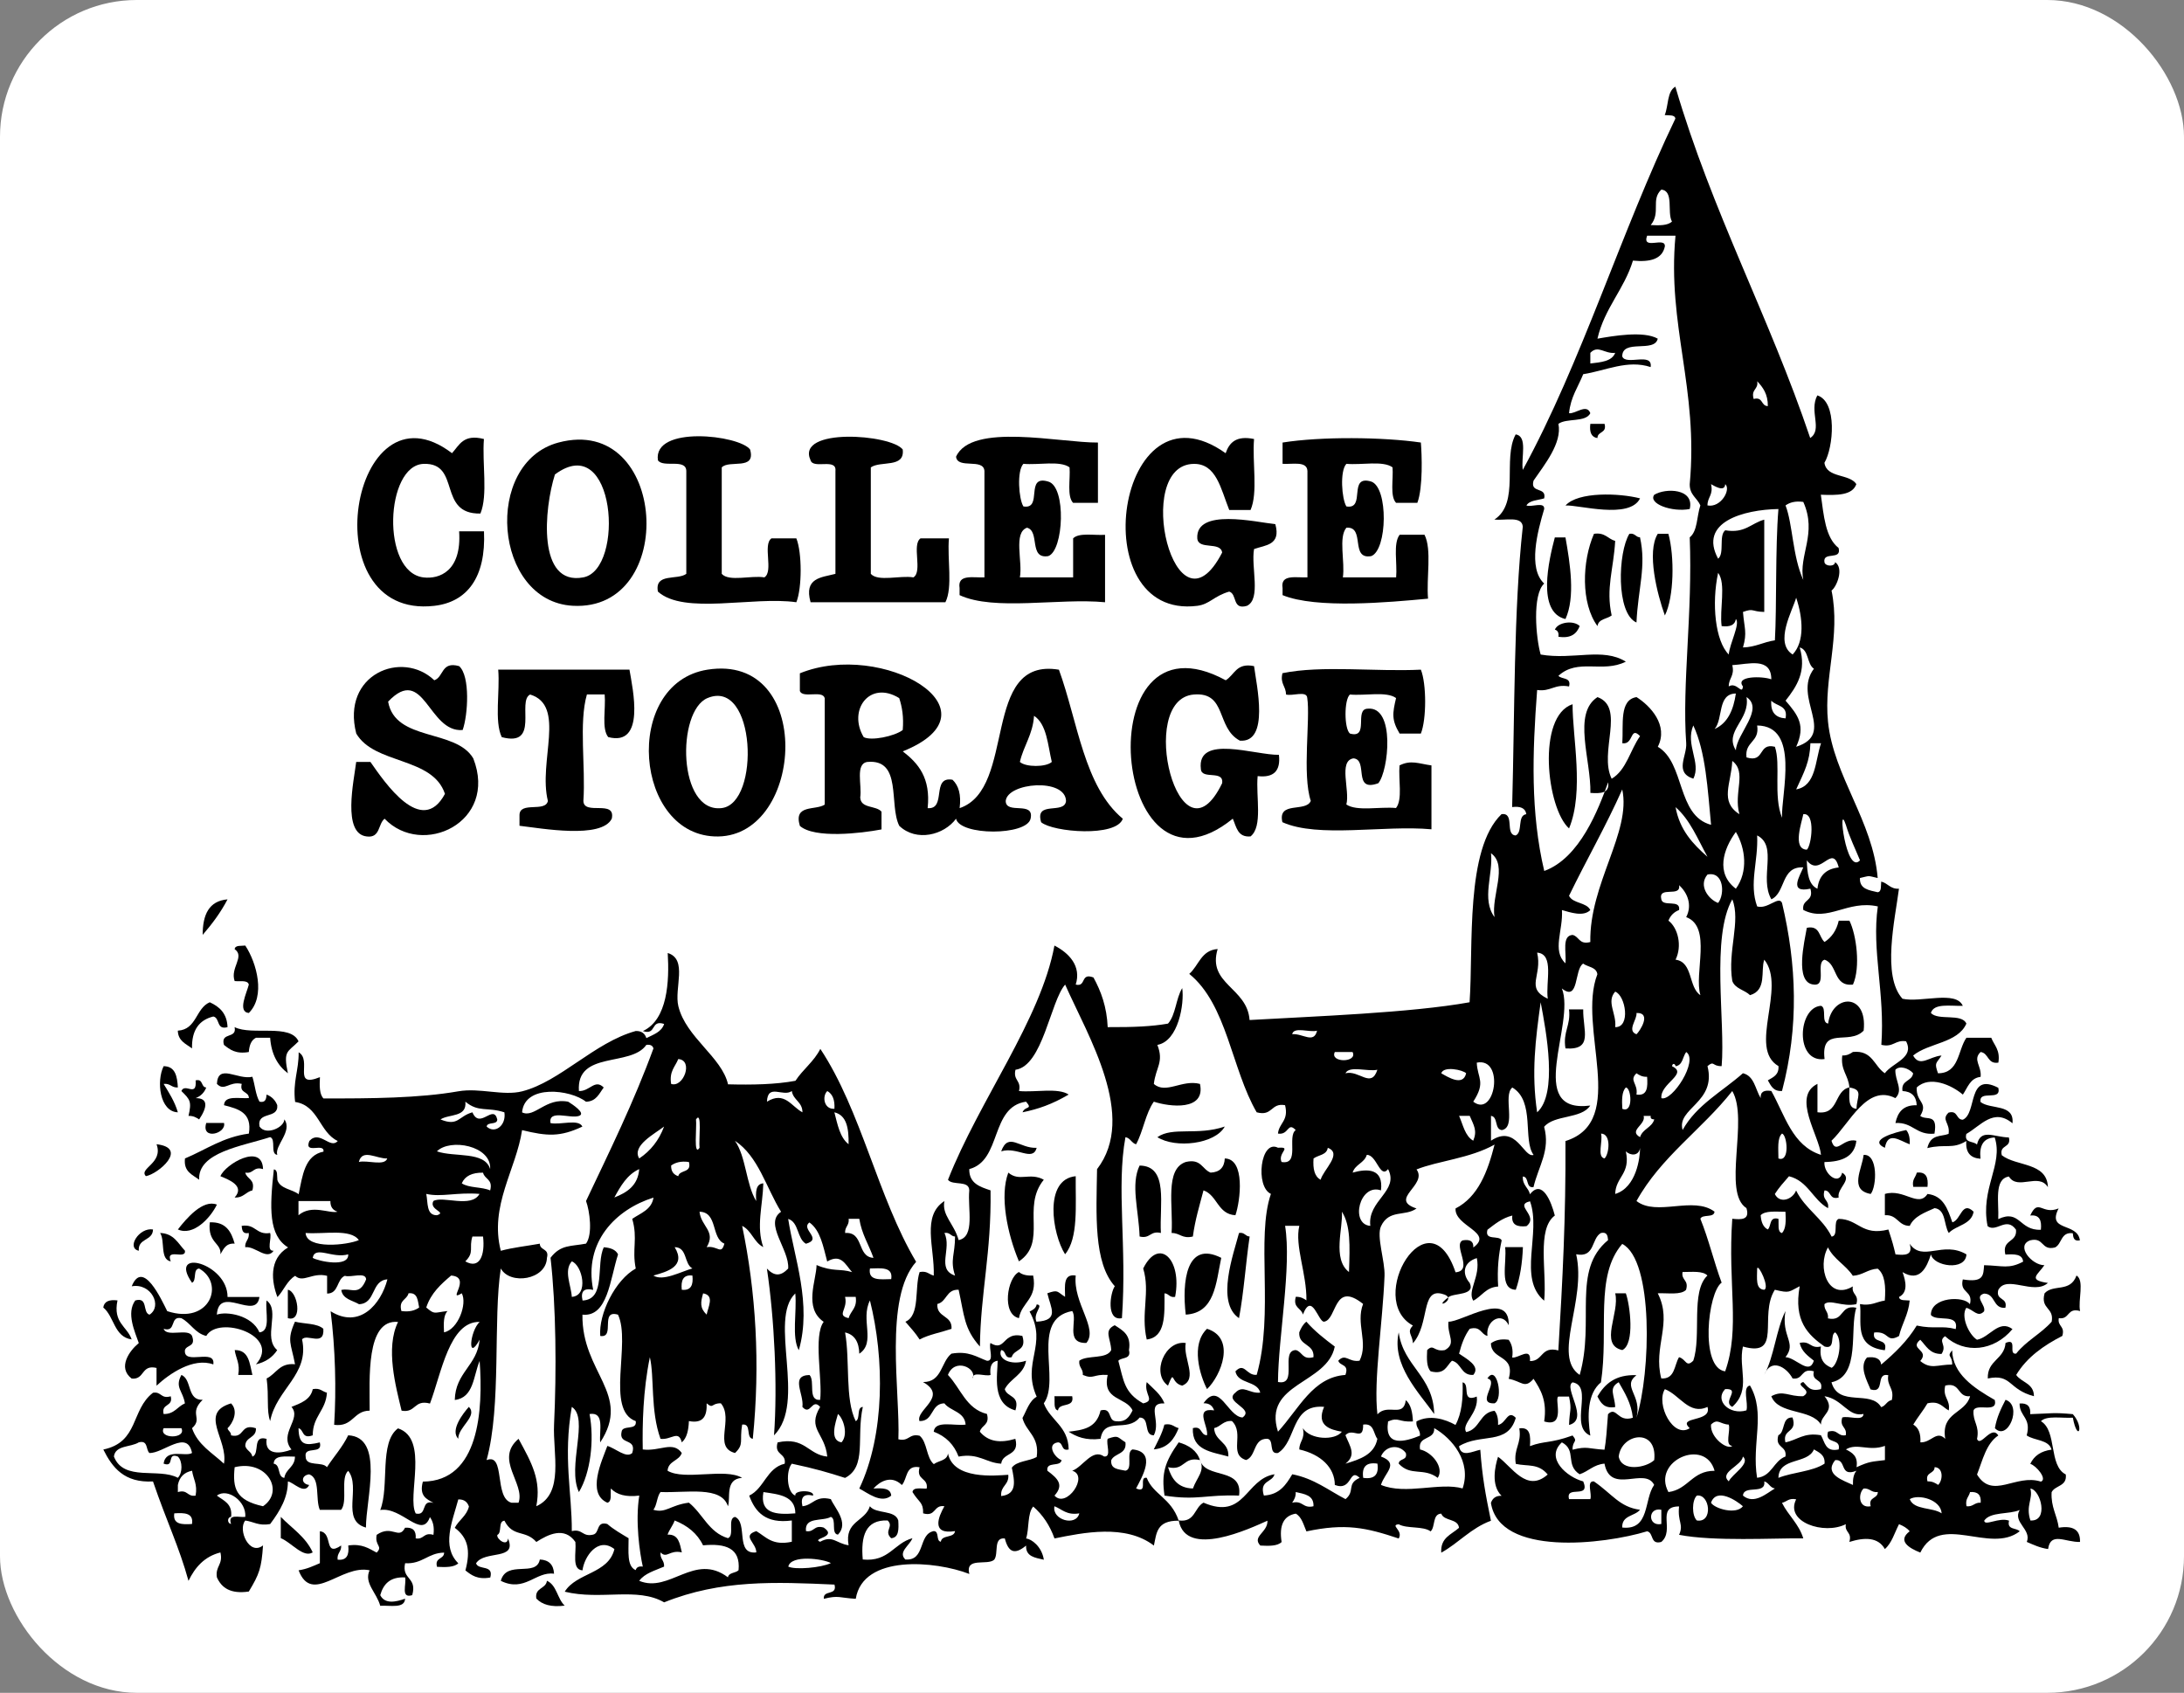 <?xml version="1.0" encoding="UTF-8"?>
<svg id="Layer_2" data-name="Layer 2" xmlns="http://www.w3.org/2000/svg" viewBox="0 0 371.56 288">
  <rect x="0" y="0" width="371.56" height="288" fill="#808080" stroke="none"/>
  <defs>
    <style>
      .cls-1 {
        fill-rule: evenodd;
      }

      .cls-1, .cls-2 {
        stroke-width: 0px;
      }

      .cls-2 {
        fill: #fff;
      }
    </style>
  </defs>
  <g id="Layer_2-2" data-name="Layer 2">
    <rect class="cls-2" width="371.56" height="288" rx="23.26" ry="23.26"/>
  </g>
  <g id="Layer_1-2" data-name="Layer 1">
    <g>
      <g>
        <path class="cls-1" d="M270.56,72.11h2.42c.44,1.65-1.2,1.22-1.21,2.42-1.06-.15-1.38-1.04-1.21-2.42Z"/>
        <path class="cls-1" d="M287.47,86.6c-3.01.58-7.11-.91-6.04-2.42,1.95-1.2,6.87-1.08,6.04,2.42Z"/>
        <path class="cls-1" d="M279.02,84.79c-1.79,3.63-10.45,1.07-12.68,1.21,2.13-2.38,9.16-2.12,12.68-1.21Z"/>
        <path class="cls-1" d="M271.17,90.82c1.9-.29,2.36.86,3.62,1.21-.27,4.81-1.62,8.06-.6,12.68-.8.61-2.25.57-2.41,1.81-2.85-3.85-2.64-11.03-.6-15.7Z"/>
        <path class="cls-1" d="M277.2,90.82c.98-.17,1.04.57,1.81.6,1.11,4.95-.34,8.73-.6,14.49-3.51-1.54-3.15-11.96-1.21-15.09Z"/>
        <path class="cls-1" d="M282.03,90.82h1.81c1.06,3.84.97,10.77-.6,13.89-1.3-3.6-3.13-10.79-1.21-13.89Z"/>
        <path class="cls-1" d="M264.52,91.43h1.81c.79,4.45,1.7,10.17,0,13.89-4.92-1.15-2.83-10.02-1.81-13.89Z"/>
        <path class="cls-1" d="M268.75,106.52c-.51,1.3-1.49,2.14-3.62,1.81.1-.7-.13-1.07-.6-1.21.49-1.27,3.18-1.66,4.23-.6Z"/>
        <path class="cls-1" d="M267.54,119.81c-.03,5.6,2.01,14.82-.6,21.13-3.82-3.39-5.53-19.12.6-21.13Z"/>
        <path class="cls-1" d="M38.71,153.01c-1.17,2.25-2.64,4.2-4.23,6.04,0-3.43,1.06-5.78,4.23-6.04Z"/>
        <path class="cls-1" d="M312.83,156.64h1.81c1.19,2.38,1.92,7.94.6,10.87-3.4.38-2.56-3.48-4.83-4.23-1.56.46.44,4.47-1.81,4.23-3.39-.25-1.56-7.51-1.21-9.66,2.27-.46,2.04,1.58,3.02,2.41,1.22-.79,2.04-1.98,2.41-3.62Z"/>
        <path class="cls-1" d="M39.92,161.47c.1-.71,1.1-.51,1.81-.6,1.97,2.99,3.47,8.63.6,11.47-1.98-.19-.35-3.41,0-4.83-.19-.82-1.51-.5-2.41-.6-.8-2.26,1.8-4.17,0-5.43Z"/>
        <path class="cls-1" d="M317.05,175.35c-2.48,2.58-7.32-.91-6.64,4.83-5.09.69-4.57-8.83-.6-9.06,1.04.37-.05,2.86,1.21,3.02.64-5.02,6.76-5.34,6.04,1.21Z"/>
        <path class="cls-1" d="M35.69,170.52c1.66.75,2.93,1.9,3.02,4.23-1.94.53-1.25-1.57-2.42-1.81-2.42.59-3.7,2.34-3.62,5.43-1.03-.78-2.37-1.25-2.42-3.02,3.23-.19,3.03-3.81,5.43-4.83Z"/>
        <path class="cls-1" d="M266.94,171.73h2.41c-.07,3.58,1.79,6.97-3.02,6.64-.47-2.88.94-3.89.6-6.64Z"/>
        <path class="cls-1" d="M39.92,174.75c2.95,1.48,9.51-.65,10.87,2.42-1.85,1.88-2.64,1.5-1.81,5.43-1.72-1.29-2.82-3.22-3.02-6.04h-2.42c-.81.4-1.12,1.29-1.21,2.42-2.2.39-3.22-.41-4.23-1.21-.64-2.25,2.26-.96,1.81-3.02Z"/>
        <path class="cls-1" d="M27.84,181.39c1.99.02,2.31,1.72,2.42,3.62-1.08.08-1.27-.74-2.42-.6.91,1.5,1.87,2.96,2.42,4.83-3.1-.1-3.68-5.32-2.42-7.85Z"/>
        <path class="cls-1" d="M42.94,183.2c.44,1.37.54,3.08,1.21,4.23,1.03.22,1.14-.47,1.21-1.21.87.34,1.47.94,1.81,1.81.22,2.43-3.49.94-3.02,3.62,1.05,1.59,4.19.21,4.23-1.21,1.44,2.05-1.7,4.45-1.21,6.04-1.25-.16-.16-2.65-1.21-3.02-4.79,1.55-12.32,2.56-12.08,7.25-1.14-.87-2.68-1.35-2.41-3.62,3.55-1.48,6.43-3.63,10.87-4.23.59-3.61-1.83-4.21-4.23-4.83.08-1.73,2.52-1.1,4.23-1.21,0-1.2-1.65-.77-1.21-2.42-2.17-.5-2.92,1.36-4.23,0,.19-3.55,3.53-.62,6.04-1.21Z"/>
        <path class="cls-1" d="M33.28,183.81c1.34-.33.86,1.15,1.81,1.21-.34.87-.94,1.47-1.81,1.81,2.19-.03,2,1.54.6,3.62-.49-.32-.98-.63-1.81-.6.57-2.45.27-2.78-1.21-4.23.61-1.47,2.67,1.18,2.42-1.81Z"/>
        <path class="cls-1" d="M35.09,191.05h3.02c.46,1.82-3.95,3-3.02,0Z"/>
        <path class="cls-1" d="M208.37,191.66c-1.66,3.01-8.38,3.76-11.47,1.81,2.58-1.83,6.77-.21,11.47-1.81Z"/>
        <path class="cls-1" d="M176.37,195.28c-.67,2.43-3.32-.25-6.04.6,1.23-3.37,3.15-.44,6.04-.6Z"/>
        <path class="cls-1" d="M44.75,198.9c-1.71-.5-1.56.85-3.02.6.26,1.15,1.73,1.09,1.21,3.02-1.15.26-1.52,1.3-3.02,1.21,1.8-1.98-.99-3.02-2.42-3.62.82-2.06,7.12-5.74,7.25-1.21Z"/>
        <path class="cls-1" d="M193.88,198.3c4.98.05,3.35,6.71,3.62,11.47-1.85-.44-1.78,1.04-3.62.6-.17-4.62-1.55-8.84,0-12.08Z"/>
        <path class="cls-1" d="M171.54,199.5c1.9,1.62,3.62-.11,6.04,1.21-3.85,4.71.68,10.58-4.23,13.89-1.99-4.71-3.3-11.16-1.81-15.09Z"/>
        <path class="cls-1" d="M326.11,199.5c1.59-.18,1.98.84,1.81,2.42h-2.42c-.26-1.26.41-1.6.6-2.42Z"/>
        <path class="cls-1" d="M183.01,200.11c-.05,4.98.48,10.54-1.81,13.28-2.18-3.42-3.68-12.76,1.81-13.28Z"/>
        <path class="cls-1" d="M36.9,204.94c-1.1,2.29-4.02,5.41-6.64,4.23,1.48-1.9,4.26-5.17,6.64-4.23Z"/>
        <path class="cls-1" d="M35.69,207.96c2.73-.12,3.66,1.57,4.23,3.62-1.51-.1-1.89.93-2.42,1.81.18-1.98-2.19-1.87-1.81-5.43Z"/>
        <path class="cls-1" d="M41.12,208.56c2.4-.39,2.43,1.6,4.83,1.21.33.88-.71,3.12.6,3.02-1.16,1.7-3.15-.83-4.83-.6-.08-1.08.74-1.27.6-2.42-1.03.22-1.14-.47-1.21-1.21Z"/>
        <path class="cls-1" d="M26.03,209.17c-.03,1.98-2.58,1.44-2.42,3.62-2.15-.45.05-4.01,2.42-3.62Z"/>
        <path class="cls-1" d="M27.24,209.77c2.34.07,3.05,1.78,4.23,3.02.19,1.6-3.38-.56-2.42,1.81-1.88-.33-.93-3.5-1.81-4.83Z"/>
        <path class="cls-1" d="M210.79,209.77c.97-.17,1.04.57,1.81.6-.67,4.56-.98,9.48-1.81,13.89-3.99-2.68-.9-11,0-14.49Z"/>
        <path class="cls-1" d="M256.07,212.18h3.02c-.1,2.71-.48,5.16-1.21,7.25-2.91-.1-1.49-4.55-1.81-7.25Z"/>
        <path class="cls-1" d="M199.92,220.64c-.98.17-1.04-.57-1.81-.6.02,3.64.22,7.46-3.02,7.85-1.04-4.51.63-8.02-.6-12.08,2.67-5.41,6.66-1.56,5.43,4.83Z"/>
        <path class="cls-1" d="M207.77,214c-.91,4.32-1.08,9.38-6.04,9.66-.66-5.58.08-12.68,6.04-9.66Z"/>
        <path class="cls-1" d="M44.14,220.64c-.55,4.18-6.88-2.16-7.25,3.02,1.64-.59,5.97.06,7.25,3.02,2-.21.95-3.48,1.21-5.43,2.41,1.76-.69,6.29,1.81,8.45-.79,1.22-1.98,2.04-3.62,2.42,4.43-4.93-6.41-8.42-8.45-4.83-1.94-.48-2.64-2.19-4.23-3.02-2.06-.45-.77,2.45-3.02,1.81.52,1.49,4.2-.18,4.83,1.21.69,1.9-.95,1.47-1.21,2.42-.27,2.68,5.24-.41,4.83,2.42-3.41-1.24-7.52,1.62-9.66,3.62v-3.02c-2.65-.63-1.98,2.04-4.23,1.81-2.46-1.87-.36-4.76,1.21-6.04-.63-1.87-2.18-5.08-.6-7.25,2.25-.64,1.18,2.04,2.42,2.42,2.25-1.42.32-5.43-3.02-4.83,1.89-4.69,5.06,2.27,6.04,4.23,7.3,2.39,9.85-4.76,5.43-7.25-1.12.09-.37,2.04-1.21,2.42-4.22-6.03,6.08-3.34,6.04,2.42h5.43Z"/>
        <path class="cls-1" d="M173.35,216.41c.54.47,1.36.65,2.42.6.77,3.99-1.95,4.49-2.42,7.25-2.97-.67-2.01-6.88,0-7.85Z"/>
        <path class="cls-1" d="M48.97,219.43c1.67.25,2.59,5.59,0,4.83v-4.83Z"/>
        <path class="cls-1" d="M274.79,220.03h1.81c.71,1.97,1.57,8.63-.6,9.66-4.02-.89-.38-6.32-1.21-9.66Z"/>
        <path class="cls-1" d="M19.99,221.24c-.81,3.83,1.64,4.4,2.41,6.64-3-.42-2.95-3.89-4.83-5.43.15-1.06,1.04-1.38,2.42-1.21Z"/>
        <path class="cls-1" d="M256.68,225.47c-1.17-2.47-3.97-.73-3.62,1.81-1.15-.26-1.09-1.73-3.02-1.21-.86,1.15-1.4,2.62-1.81,4.23,1.18.84,3.74,2.12,2.41,3.62-2.12.11-1.99-2.04-3.62-2.42-.94.87-1.19,2.43-3.62,1.81-.7-.71-.68-2.13-.6-3.62,1.15-1.13,1.09.36,3.02,0,2.02-1.14.38-2.44.6-4.83,2.17.12,10.4-5.49,10.26.6Z"/>
        <path class="cls-1" d="M50.18,224.86c1.61.4,3.77.25,4.83,1.21.21,3.14-2.83.72-3.62,1.81,1.3,5.97-4.38,8.44-5.43,13.89-.66-1.84-.17-4.03-.6-7.25,1.64-.78,2.15-2.68,4.83-2.42-.66-3.55-1.46-4.01,0-7.25Z"/>
        <path class="cls-1" d="M189.66,225.47c1.33.88,2.83,1.6,2.41,4.23.42,1.62-1.25,1.17-1.81,1.81.9,3.33.97,5.44,4.23,7.25,2.16-.51.07-1.49.6-3.62,1.1,1.11,2.39,2.04,3.02,3.62-3.23-.13-.53,2.98-1.81,5.43-1.83.02-.58-3.04-2.42-3.02-2.13,2.63-6.04-.22-6.64,3.62-2.52.31-4.09-.34-5.43-1.21,2.25-.3,4.71-.47,5.43-3.62,1.94-.53,1.25,1.57,2.42,1.81,1.9.29,2.47-.75,3.02-1.81-1.07-2.35-5.23-1.62-4.23-6.04-2.5-.16-2.35.79-4.23,0,.08-1.08-.74-1.27-.6-2.42,1.4-1.02,4.63-.2,5.43-1.81-.09-2.05-1.33-3.32.6-4.23Z"/>
        <path class="cls-1" d="M205.35,226.07c4.97,1.56,2.4,7.96,0,10.26-1.21-2.31-2.82-7.6,0-10.26Z"/>
        <path class="cls-1" d="M237.96,226.68c.81,5.83,5.89,7.4,6.04,13.89-2.63-3.67-7.26-8.36-6.04-13.89Z"/>
        <path class="cls-1" d="M201.73,228.49c-.5,2.6,2.15,6.11-.6,7.25-2.03-.44-1.23-2.98-2.42,0-2.9-2.05-.52-7.78,3.02-7.25Z"/>
        <path class="cls-1" d="M39.92,229.69c2.46-.04,2.54,2.29,3.02,4.23h-2.41c.35-1.96-.41-2.81-.6-4.23Z"/>
        <path class="cls-1" d="M253.05,234.52c1.62-2.54,2.79,3.57,1.21,4.23-3.3.14.91-3.73-1.21-4.23Z"/>
        <path class="cls-1" d="M179.39,237.54h3.02c.45,2.06-2.23,1-2.42,2.42-.82-.19-.5-1.51-.6-2.42Z"/>
        <path class="cls-1" d="M341.2,238.15c2.95.96.37,7.14-1.81,4.83.32-1.9,1.06-3.37,1.81-4.83Z"/>
        <path class="cls-1" d="M79.77,239.35c1.56,1.6-1.82,3.39-1.81,5.43-1.42-1.46.85-4.35,1.81-5.43Z"/>
        <path class="cls-1" d="M198.11,242.37c1.26-.26,1.6.41,2.41.6-.74,1.87-1.83,3.4-4.23,3.62.66-1.36,1.4-2.62,1.81-4.23Z"/>
        <path class="cls-1" d="M204.15,248.41c-2.89-.67-2.55,1.88-5.43,1.21.62,2,1.67,3.56,4.23,3.62.66-1.88,2.09-2.98,1.21-4.83.93,3.29,7.32,1.13,6.64,6.04-5.55-.22-7.09.87-12.68,0-.56-3.79.06-5.74,2.41-9.06,1.72.5,3.07,1.36,3.62,3.02Z"/>
        <path class="cls-1" d="M47.77,258.07c1.88,1.94,4.24,3.4,5.43,6.04-1.6,1.01-3.64-1.71-5.43-2.42v-3.62Z"/>
        <path class="cls-1" d="M91.84,265.32c1.54.07,2.34.88,2.42,2.42-3.12-.44-4.99,3.22-9.06,1.21.99-3.63,6.03-.54,6.64-3.62Z"/>
        <path class="cls-1" d="M93.05,268.94c1.68.74,1.76,3.07,3.02,4.23-2.3.29-3.85-.17-4.83-1.21-.29-1.9,1.63-1.59,1.81-3.02Z"/>
        <path class="cls-1" d="M176.37,224.86c3.94-.22,2.38-2.35,1.81-4.83,1.9-.67,1.6-.28,3.02.6-.02-1.84-.35-3.97,1.81-3.62-.49,4.69,3.88,9,1.81,11.47-3.74.09-1.38-3.97-2.41-5.43-7.28,1.36-1.91,11.68-4.83,15.7,1.1,2.92,4.17,3.88,4.23,7.85-1.34.33-.86-1.15-1.81-1.21-2.01.27-.61,2.6.6,3.02-.16,1.24-2.67.14-2.41,1.81,1.78,1.33,2.86,2.39,1.21,4.23,2.01,2.27,5.92-3.39,3.02-4.23,1.83-.66,3.4-3.86,5.43-2.42,1.31.1.27-2.14.6-3.02,1.9-.67,1.59-.28,3.02.6.25,2.07-1.81,1.81-2.41,3.02-.18,1.59,1.26,1.56,2.41,1.81,1.36-.25.02-3.2,1.21-3.62,4.19.43,1.6,4.71.6,6.64,2.15.94.36-2.05,1.81-1.81,1.09,2.85,4.11,3.4,5.43,7.25,2.82.4,2.65-2.18,4.23-3.02,7.07,3.04,7.09-4.02,12.08-4.83-.37,1.44-2.63.99-1.81,3.62,2.67-.14,3.78-1.85,4.83-3.62,3.71.72,6.14,2.72,9.06,4.23,1.71-1.39.1-2.59,2.41-3.62-1.87-1.8-1.2,2.35-4.23,1.21,0-2.94-2.36-5.2-6.04-6.04-.01-1.42,1.04-1.78.6-3.62,1.27,1.99,5.48,2.14,6.64.6-1.98-.34-4.42-1.03-3.02-4.23-5.73-.5-4.62,5.84-7.85,7.85-1.67.26-.57-2.25-1.81-2.42-2.47-.05-1.84,2.99-3.62,3.62-3.05-.96-.19-4.5-2.41-6.64-1.5-.09-1.87.95-3.02,1.21.12,2.3,2.54,2.29,2.42,4.83-2.83-.79-6.23-1.02-6.04-4.83,1.65-.44,1.22,1.2,2.41,1.21.25-1.62-2.22-4.73,1.21-4.23-.26-.74-.77-1.24-1.81-1.21,2.73-3.88,4.09,2.28,6.64,2.42,2.15-1.55-3.3-2.61-1.21-4.23,1.34-1.4,2.35.21,4.23,0-.54-2.08-3.81-1.42-4.23-3.62,1.57-1.63,1.82.74,3.62.6,2.97-10.42-.14-23.37,2.42-30.79-2.71-1.22-1.78-9.37,1.21-7.85,2.47-.18-.1.84.6,2.42,3.18.56.89-4.34,2.41-5.43-1.42-1.48-1.12.9-3.02.6.18-1.83,1.87-2.16,1.21-4.83-2.46-.45-2.08,1.95-4.83,1.21-4.29-7.38-5.03-18.32-11.47-23.55,1.62-1.4,2.01-4.03,4.83-4.23-1.81,6,5.03,6.51,5.43,12.08,10.94-.63,27.39-1.21,37.43-3.02.67-9.52-.77-26.03,5.43-32,2.34-.33.52,3.5,2.41,3.62,1.27-.55.21-3.41,1.81-3.62-.15-1.06-1.04-1.38-2.41-1.21.44-15.96.26-33.62,1.81-47.7-.13-1.88-3-1.02-4.83-1.21,4.4-2.88,1.34-10.31,3.62-14.49,2.1.31.89,3.94,1.21,6.04,10.09-18.49,16.69-40.47,25.96-59.77-.1-.71-1.1-.51-1.81-.6.65-1.57.38-4.04,1.81-4.83,6.24,21.33,15.99,39.15,22.94,59.77,2.16-1.44-.23-4.53,1.21-7.25,3.44,1.08,2.75,8.88,1.21,11.47.38,2.64,4.23,1.81,5.43,3.62-.67,1.95-3.32,1.91-6.04,1.81.5,3.52.76,7.29,3.02,9.06.58,2.19-2.71.51-2.41,2.41.14.77,1.8.79,1.81,0,1.57,1.03.26,4.24-.6,4.83,1.6,7.82-1.37,14.84-.6,22.34.95,9.24,7.64,16.85,8.45,26.57-1.86-.42-1.16-.42-3.02,0-.09,1.9,1.55,2.07,3.02,2.42.71-.1.51-1.1.6-1.81,1.15.26,1.52,1.3,3.02,1.21-.68,5.23-2.92,14.85.6,18.72,3.12.71,9.12-1.47,10.26,1.21-2.17.05-4.92-.49-5.43,1.21,1.25,1.36,5.24,0,6.04,1.81-1.48,3.35-6.41,3.25-9.06,5.43,1.14,2.08,2.76.17,4.83,0-.89,1.42-1.27,1.12-.6,3.02,3.62,0,3.35-3.89,4.83-6.04h4.23c.51,1.31,1.56,2.06,1.21,4.23-1.9.29-1.6-1.62-3.02-1.81-1.4,1.34.21,2.35,0,4.23-1.8.21-2.2,1.83-3.02,3.02-1.88-1.62-5.64-3.31-7.85-1.21-.13,2.59,2.01,2.46.6,4.83,1.02.85,3.04-.54,2.42,3.02-3.13.31-3.65-1.98-6.64-1.81.38-1.84,1.34-3.09,3.62-3.02-.07-1.54-.88-2.34-2.42-2.42-.29-1.9,1.62-1.59,1.81-3.02-.74-.86-2.3-1.37-3.02-.6-.1,1.86,1.43,3.41,0,4.83-4.82-2.47-7.78,4.31-10.87,7.25.77,2.56,1.97-.56,4.23,0-.3,2.72-2.46,3.58-5.43,3.62-.18,1.96,2.47,4.15,3.02,1.81,1.88,1.15-.94,2.62-.6,4.23-1.65.44-1.21-1.2-2.41-1.21-.5,1.71.85,1.56.6,3.02-2.59-1.44-3.41-4.64-6.64-5.43-.84.97-1.71,1.91-2.41,3.02.83,1.71,3.01.95,3.62-.6,1.51,3.11,4.52,4.73,6.04,7.85,1.25-.15.17-2.65,1.21-3.02,3.38.04,3.89,2.96,8.45,1.81.72,2.2.85,2.71,1.21,4.23,1.58.17,3.02.2,2.41-1.81,2.2,3.19,5.63-.58,9.66,1.81-.15,2.89-5.64,2.03-6.04,0-.7,2.18-1.88,4.81-4.83,3.02.55,1.55.98,3.42-.6,4.23.1.71,1.1.51,1.81.6-.21,2.4-1.31,3.92-1.81,6.04-2.24,1.25-1.58-.87-4.23-.6-.45,2.06,2.45.77,1.81,3.02-5.42-.67-3.82-4.9-4.23-7.85,1.96.35,2.81-.41,4.23-.6.19-2.41.03-4.46-1.21-5.43-1.71.1-2.52,1.11-4.23,1.21-1.19-1.83-3.24-2.8-4.23-4.83-1.9,3.34,0,9.17,4.23,6.64-.25,1.46,1.1,1.31.6,3.02-2.41.52-4.46-.9-5.43,0-.08,1.08.74,1.27.6,2.42,2.82.61,2.01-2.42,4.83-1.81-1.21,3.49.8,11.62-4.23,12.68,1.19,4.31,6.71,1.23,8.45,4.23.79-.21.95-1.06,1.81-1.21.48-2.09-.9-2.32-.6-4.23-2.27-.46-.42,3.21-3.02,2.42-.58-1.44-1.99-3.87-.6-5.43,1.38-.17,2.27.14,2.42,1.21,2.29-1.94,4.45-4.01,6.04-6.64,3.09.65,4.19-.05,6.64.6.57-2.78-3.27-1.16-4.23-2.41-.02-3.08,5.66-3.29,6.64-1.81.6-2.41-1.8-1.82-1.21-4.23,3.6.59,3.49-.73,3.62-2.42,3.17.08,4.2.69,6.64-.6-.09-1.32-1.52-1.3-3.02-1.21-.63-2.65,2.04-1.98,1.81-4.23-1.62-2.31-3.34.54-4.83-.6-1.29-6.41,2.72-10.45,1.21-15.09-1.93.08-2.66,1.37-2.42,3.62-1.7-.11-2.57-1.05-2.41-3.02-2.39,1.47-3.55.44-6.64,1.21.58-2.43,2.31-1.91,3.62-2.42.3-1.9-1.32-2.36,0-3.62,1.65-.44,1.21,1.2,2.42,1.21,2.49-1.07.7-8.21,6.04-5.43.59,2.4-3.37.25-3.02,2.42,1.7,1.32,5.79.25,5.43,3.62-3.2-2.68-5.39.41-7.85,1.81-.42,1.62,1.25,1.17,1.81,1.81.65-2.78,2.84-1.28,5.43-1.21.45,1.86-1.66,1.16-1.21,3.02,2.48,1.95,7.7,1.16,7.85,5.43-1.59-2.54-5.15.64-6.64-1.81-2.58.44-1.67,4.37-1.81,7.25,3.71-1.76,3.54,1.99,7.25,1.81.17-1.58-.22-2.6-1.81-2.42,1.4-3.04,1.98-.04,4.83-1.21-2.06,4.01,3.22,2.32,3.62,5.43-1.03.22-1.14-.47-1.21-1.21-2.07-.25-1.81,1.81-3.02,2.42-2.41.6-1.82-1.8-4.23-1.21-2.53.91.29,4.25,2.42,4.23-1.11,1.63-2.92,2.52.6,3.02-2.41,2.15-7.06-1.47-8.45,1.21-.45,1.86,1.66,1.16,1.21,3.02-2.18.17-1.64-2.39-3.62-2.42-1.77.51.36,1.94,0,3.02-1.07,1.12-1.76-.26-3.02-.6-.98,1.42.39,4.53,1.81,5.43,2.14-.36,3.72-3.54,6.04-1.81-3.14,3.77-8.13,4.28-11.47,1.21-1.3.91.43,1.48-.6,3.02-2.04.03-2.62-1.41-3.62-2.42-1.98,1.63,1.68,1.7,0,3.62,1.82,1.49,2.86.61,5.43.6.05-1.65-1.01-1.21,0-2.42.07,4,3.63,6.38,7.25,8.45.56,2.37-3.18.44-3.62,1.81-.13,1.94,1.07,2.55.6,4.83.61,1.47,2.44-2.48,3.62-.6-2.06,1.36-2.66,4.19-3.62,6.64,2.65,4.35,6.59-.18,10.87,1.21,1.15-.42-.82-2.75-1.81-3.02.64-1.37,1.83-2.19,3.62-2.42-.47-1.74-2.92-1.51-4.23-2.42.83-3.04-1.24-3.19-1.21-5.43,1.32-.11,1.92.49,1.81,1.81,3.63-.11,3.83-.32,7.25,0,2.02,2.27.82,4.92,0,.6-1.89.12-4.43-.41-5.43.6,2.78,1.65,1.28,7.58,4.23,9.06.25,2.07-1.81,1.81-2.41,3.02-.14,2.55.93,3.9,1.21,6.04,2.41-.39,3.69.33,3.62,2.42-2.44.09-5.01-1.8-5.43,1.21-1.41-.2-2.5-.73-3.62-1.21.85-2.16-2.46-3.32-1.21-5.43-1.83.79-4.98.25-6.04,1.81.08,1,2.52-.63,4.23,0-.41,1.62,1.25,1.17,1.81,1.81-5.08,3.96-13.52-3.28-16.91,3.62-1.9-.75-3.96-1.99-1.81-3.62-.44-.56-1.1-.92-1.81-1.21-.76,1.45-1.22,3.21-2.41,4.23-1.15-2.04-3.43-2.02-6.04-1.21.5-1.71-.85-1.56-.6-3.02-3.71,1.87-10.41-.36-8.45-4.23-1.26-.26-1.6.41-2.41.6,1.07,2.15,2.87,3.57,3.62,6.04-5.13-.05-15.19.55-21.13-.6.83-1.83-.29-2.16,0-4.83-4.01,0-.65,4.05-3.02,6.04-1.94.53-1.25-1.57-2.42-1.81-7.34,2.24-25.14,4.34-26.57-4.83.26-.74.77-1.24,1.81-1.21-1.83-1.77-1.12-5.01-.6-6.64,2.34,1.66,4.86,6.2,8.45,3.02-1.6-1.94-3.39-1.35-5.43-1.81-.42-2.64,1.03-3.4.6-6.04,1.89-.28,1.93,1.29,1.81,3.02,2.55-.95,3.33-.41,7.25-1.81,1,1.2-.05.77,0,2.42,2.52-.64,2.66-.16,5.43,0,.27-1.52.39-3.16.6-6.04,1.45-1.46,1.6,1.47,4.23.6-.29-2.52-1.39-4.25-2.41-6.04-1.81,1.03-.67,2.2-.6,4.23-1.9.29-2.47-.75-3.02-1.81,1.27-2.15,3.08-3.76,6.64-3.62-2.55,1.96,1.01,3.38,0,7.25,2.42-7.6,2.95-26.81-2.42-29.58-4.73,5.48-2.26,14.56-3.62,23.55-2.34,1.91-2.33,5.78-1.81,9.06-3.67-1.54.64-8.43-3.02-9.06-1.64.9,2.96,6.34-.6,7.25.09-2.75.5-2.37,0-4.83h-1.81c-.77.24,1.37,5.38-2.42,4.23.53-3.54-.61-5.43-1.81-7.25-1.52,1.78-2.02.4-4.23,0,1.18-4.2-2.96-3.08-3.02-6.04.7-.51,1.62-.8,3.02-.6.51.7.8,1.62.6,3.02,1.05.17,3.24-1.93,3.02.6,2.26.05,1.83-2.6,4.83-1.81.73-12.11,1.28-22.64,1.21-35.62,10.81-3.38,1.92-19.34,5.43-28.38-.17-1.24-1.61-1.21-2.42-1.81-1.54.96-.67,6.59-3.62,4.23,2.38,6-6.4,21.35,4.83,19.92-1.51,2.32-6.12,1.53-7.85,3.62,1.09,4.03-.94,6.61-1.81,10.26-1.39.19-.67-1.74-1.81-1.81-.09,1.5.95,1.87,1.21,3.02,2.09-2.65,3.63,1.27,4.23,3.62-3.12,2.32-1.32,9.55-1.81,14.49-4.56-3.8-.45-11.49-2.41-16.91-2.84.66,1.62,2.47-.6,4.23-1.58.17-2.6-.22-2.41-1.81-1.77.45-2.97,1.46-4.23,2.42-.54,1.95,1.97.85,2.42,1.81-.51,2.31-.79,4.85-.6,7.85-2.09.12-2.77,1.66-4.23,2.41-1.09-1.68,1.27-4.08.6-7.25-2.37.74-2.53,2.72-1.21,4.23,1.01,2.18-2.67,1.66-3.62,2.42-3.1,2.44,2.16.16-1.21-.6-3.47-.79-1.97,5.15-4.83,8.45-.07-1.5-1.13-1.87,0-3.02-8.19-4.46,2.69-22.68,7.25-9.06,3.17-.26-.51-4.63,1.21-5.43,1.21-.21,1.89.12,1.81,1.21,3.57-2.57-3.22-3.59-3.02-6.64,3.85-1.98,5.45-6.22,6.64-10.87-4.2,2.36-9.61,2.76-13.28,4.23,1.96,2.66-4.84,5.06,0,6.64-1.94,1.42-4.67.09-6.04,3.02-.81,1.73.7,5.94.6,8.45-.32,8.05-1.89,17.81-1.21,23.55,1.8-1.93,4.42.69,4.83-2.41.87.74,1.14,2.08,1.21,3.62-2.5.16-2.35-.79-4.23,0-.66,4.44,2.9,3.45,5.43,2.42.08-1.08-.74-1.27-.6-2.42,2.27-1.2,4.88-.39,6.64.6,1.08-1.95,1.3-4.56,1.21-7.25,1.37.24-.32,3.54,2.41,2.42.38,2.87-2.67,4.58-1.81,6.04,2.37-.45,2.29-3.35,4.83-3.62.47.54.65,1.36.6,2.41,1.4-.26,1.62-2.67,3.02-1.21-1.37,4.75-5.95,2.54-9.66,4.83.35,1.99,2.28.87,3.62.6.34,4.67.87,7.5,1.81,12.08-3.39,1.24-5.48,3.78-8.45,5.43-.17-2.58,1.75-3.08,3.02-4.23-.18-1.63-2.54-1.08-3.02-2.41-1.55.06-.97,2.25-1.81,3.02-1.26-.95-4.01-.42-5.43-1.21-1.56.15.83,1.04,0,2.42-5.57-1.87-9.08-2.62-15.7-1.21-.49-1.12-.78-2.44-1.81-3.02-2.06.35-2.86,1.97-2.41,4.83-.71.7-2.13.68-3.62.6-1.49-1.56,1.3-2.24,1.21-4.23-2.98,1.33-13.84,6.45-15.09,0-3.81-.05-3.77,2.16-4.23,4.23-4.84-3.7-12.05-2.19-16.91-1.21-.79-2.23-2.01-4.03-3.62-5.43-1.02,1.19-.66,3.77-1.21,5.43.91.1,2.66,1.34,3.02,3.62-1.47-.34-3.11-.52-3.02-2.41-1.98,1.65-3.02,1.11-3.62-1.21-2.03-.22-1.01,2.62-1.81,3.62-1.17,1.05-4.97-.54-4.23,2.42-5.75-2.23-18.09-3.36-19.32,4.23-2.77-.16-2.92-.64-5.43,0-.18-1.59,2.34-.47,1.81-2.42-10.05-.45-19.33-.86-28.98,3.02-4.59-2.65-10.73-.31-16.91-1.81,1.98-3.25,7.44-3.02,8.45-7.25-2.8-2.17-5.14,1.28-5.43,3.62-1.88-.13-1.02-3-1.21-4.83-1.85-2.67-4.62-1.3-6.64,0-1.88-2.13-3.96-.73-5.43-3.62-1.12.09-.37,2.04-1.21,2.42-.18.73,1.74,2.08,1.81.6,1.65,3.82-3.98,1.95-5.43,4.23.38,1.23,3.05.17,2.42,2.42-2.2.39-3.22-.41-4.23-1.21.93-3.48.4-5.58-1.81-7.25.69-1.33,2.02-2.01,2.41-3.62-.26-.74-.77-1.24-1.81-1.21-1.02,3.78-2.89,8,0,10.87-.71.69-2.13.68-3.62.6-.44-1.65,1.2-1.22,1.21-2.42-2.77.05-3.66,1.97-6.64,1.81-.62,2.84,2.1,2.32,1.21,5.43-2.03.62-.94-1.88-1.21-3.02-2.55-.13-3.7,1.13-4.23,3.02.8,1.58,2.68,1.15,4.23.6-.08,1.73-2.52,1.1-4.23,1.21-.61-2.26-2.81-3.88-1.81-6.04-4.82-1.04-9.8,5.94-12.08,0,1.41-.2,2.49-.73,3.62-1.21v-5.43c2.32.22.59,4.48,3.62,2.42.08,1.08-.74,1.27-.6,2.41,1.59.18,1.98-.84,1.81-2.41,2.36-.35,3.51.52,4.83,1.21,1.13-1.15-.36-1.09,0-3.02,2.64-1.82,3.75.92,4.83-1.21,1.32-.11,1.92.49,1.81,1.81,1.45.25,1.31-1.1,3.02-.6.19-1.4-.1-2.32-.6-3.02-1.39,3.84-4.74-1.79-8.45-1.21,1.6-4.03-.23-11.5,3.02-13.89,5.37,1.76,1.45,11.62,3.02,14.49,2.06.45.77-2.45,3.02-1.81-1.17-.65-2.47-1.16-1.81-3.62,9.63-.06,10.26-12.24,9.66-20.53-1.08,2.55-.98,6.26-4.23,6.64.11-4.72,3.83-5.83,4.23-10.26-2.13,3.92-1.68-1.44,0-3.02-5.15-.11-6.51,8.78-8.45,13.89-2.75-.74-2.37,1.66-4.83,1.21-.98-4.08-2.78-10.66-.6-15.09-5.52-.54-4.82,9.77-4.83,15.09-2.8.01-2.81,2.83-6.04,2.41.38-6.04.2-12.93-.6-19.32,4.93,3.08,8.57-1.2,9.66-5.43-2.82.2-1.91,4.12-4.83,4.23-1.14-.67-2.77-.85-3.02-2.42,1.66-.42,3.07,1.14,4.23-1.81-.08-1.33-2.56-.26-3.62-.6-1.42.59-1,3.02-3.02,3.02v-3.02c-2.52-.64-4.09,1.27-5.43,0-1.39.83-1.94,2.49-3.02,3.62-.98-2.53-1.54-6.49,1.81-8.45-3.33-2.05-3.15-6.7-2.42-13.28.71.1.51,1.1.6,1.81.49,1.53,2.49,1.54,3.62,2.42.66-3.17,1.02-6.62,4.23-7.25.19-1.6-3.38.56-2.41-1.81,1.74-1.95,3.56,1.48,4.83,0-3.15-1.48-3.23-6.03-7.25-6.64-.43-3.45.64-5.39.6-8.45,2.37,1.36-1.17,6.16,3.62,4.23-.08,1.49-.09,2.91.6,3.62,8.07.02,16.26-.04,22.94-1.21,3.66-.64,7.61.83,10.87,0,6.44-1.64,12.29-8.32,19.32-10.26,1.03-.03,1.56.45,1.81,1.21,1.2-.61,2.58-1.04,3.02-2.41-2.39-.78-1.23,1.99-3.62,1.21,4.22-1.94,4.52-8.5,4.23-13.28,3.46,1.06,1.06,5.99,1.81,9.06,1.3,5.31,7.39,8.63,8.45,13.28,4.14.11,8.08.03,11.47-.6,1.27-1.95,3.16-3.28,4.23-5.43,6.98,10.53,9.77,25.25,16.3,36.23-5.52,6.15-2.69,22.29-3.02,30.19,1.85.44,1.78-1.04,3.62-.6,1.32,1.1,1.1,3.73,2.41,4.83.8-.61,2.25-.57,2.41-1.81.92,4.47,7.98,3.77,10.26,3.62.16,1.77-1.37,1.85-1.21,3.62,2.77-.32,2.27-2.57,1.81-4.83.85-1.16,2.93-1.09,4.23-1.81.51-3.53-1.8-4.24-2.42-6.64.72-1.29,1.14-2.89,2.42-3.62-2.62-5.86,1.94-8.82-1.21-14.49.54-.27,1.08-.53,1.21-1.21,1.35.09-.78,1.52,0,3.02ZM98.48,185.62c1.86.09,2.72-2.12,4.23-.6-.78,1.03-1.25,2.37-3.02,2.42-2.59-2.08-10.45-3.04-10.87,1.81,2.11,1.02,4.05-2.59,7.85-1.81.67.41,3.13,2.01,1.81,2.42-1.52.5-5.2-1.17-4.83,1.21,1.64.37,4.79-.77,5.43.6-3.8,1.78-5.95,1.65-10.26.6-1,6.69-5.59,12.87-3.62,20.53,2.05-.56,4.43-.81,6.64-1.21,0,1.2,1.65.77,1.21,2.41-.12,3.77-6.29,4.67-7.85,1.81-1.34,8.65.14,23.38-2.42,32.6,3.25-1.3,1.22,6.44,4.23,7.25h1.21c1.17-3.25-4.15-7.38,0-10.87,2.23,4.09,3.89,7.01,3.02,11.47,4.8-2.14,2.79-9.02,3.02-13.89.43-9.06.35-20.12-.6-28.38,1.74-2.28,3.44-1.91,6.04-2.41,1.16-1.6.63-5.54,0-7.25,4.01-8.47,8.13-16.82,11.47-25.96-.13-.47-.51-.7-1.21-.6-2.63,3.81-11.95.93-11.47,7.85ZM114.18,184.41c2.1.7,3.85-4.05,1.21-4.23-.51,1.31-1.56,2.06-1.21,4.23ZM130.48,187.43c3.01-1.85,4.15.82,6.04,1.81,0-1.8-1.57-2.05-1.81-3.62-1.49,1.08-4.1-1.37-4.23,1.81ZM141.96,188.64c.09-1.5-.31-2.51-1.21-3.02-.92.87-.59,3.15,1.21,3.02ZM74.94,190.45c3.04,1.25,3.01-.54,5.43-1.21,1.27,3,3.57-1.5,4.23,1.21,0,1-1.67.34-1.81,1.21,1.39,1.32,3.37-.18,3.02-2.42-2.98-.96-4.38.06-6.64-1.81.29,2.71-2.77,2.06-4.23,3.02ZM144.37,194.67c.04-2.66-.3-4.93-2.42-5.43.54,2.07.94,4.29,2.42,5.43ZM119.01,195.28c-.16-1.29.47-6.44-.6-4.83.16,1.29-.47,6.44.6,4.83ZM108.75,197.09c1.93-1.29,3.36-3.08,4.23-5.43-1.6,1.24-5.55,3.28-4.23,5.43ZM129.88,212.18c-1.62-.79-2-2.83-3.62-3.62,2.33,11.18,3.11,23.43,1.81,36.23-1.24-.16-.14-2.67-1.81-2.42-.48,2.87.37,3.31-1.21,4.83-3.8-.97-.16-5.79-2.41-8.45-1.65-.05-1.22,1.01-2.42,0,.08,2.09-.52,3.5-3.02,3.02-.06,1.55-.34,2.88-1.21,3.62-.55-2.19-1.78-.37-3.62-.6-1.74-4.81-1.02-10.5-1.81-13.89-1.17,5.65-1.29,11.51-1.21,15.7,2.96.36,5.11-1.51,6.64.6-.45,1.37-2.3,1.32-2.42,3.02,2.91,1.72,9.79-.53,12.68,1.21-3,.19-1.9,3.54-2.41,4.83-1.1-3.52-7.02-2.24-11.47-2.42-.62.79-.59,2.23-1.21,3.02,2.11.64,2.87-.8,6.04-1.21,2.35,1.87,3.38,5.07,6.64,6.04,1.19-.42-.15-3.37,1.21-3.62,2.24.98-.03,6.47,3.62,6.04,0-1.64-2.54-2.83,0-3.62,1.65.97,2.7,2.53,6.04,1.81v-3.62c-4.42.59-6.23-1.42-7.25-4.23,2.58-1.24,2.95-4.69,6.04-5.43.29-1.9-1.85-1.37-1.21-3.62,4.66-1.03,5.16,2.08,8.45,2.41-.39-4.05-3.49-4.68-1.21-8.45-1.4-1.6-1.62,1.6-3.02,0,.32-2.2-2.15-5.36,1.21-5.43,1,1.01-.38,4.41,1.81,4.23.42-3.47-1.19-10.9.6-13.28-3.45-2.35-1.24-7.07-1.21-9.66,2.81,1.2,4.01.56,6.04,1.21-1.18-1.36-1.88-3.18-4.23-1.81-.68-2.54-1.14-5.3-3.02-6.64-1.58,1.14,2.34,2.79-.6,3.62-1.54-.88-1.17-3.66-3.02-4.23,1.02,6.63,4.06,14.45,1.81,22.34-1.25-2.17-.31-6.53-.6-9.66-4.65,4.45,2,18.55-3.62,24.15.62-8.5.06-19.86-1.21-28.38,1.27,1.33,2.35,1.33,3.62,0,.25-3.22-4.19-7.68-1.21-9.66-2.54-4.1-3.85-9.43-7.85-12.08,1.91,2.71,1.87,7.39,3.62,10.26-.09-1.5-.11-2.93,1.21-3.02-.1,3.84-1.25,7.36,0,10.87ZM83.39,198.9c.24-4.01-6.83-5.27-9.06-3.02,2.97,1.05,8.13-.08,9.06,3.02ZM61.05,197.69c1.44-.37,4.38.76,4.83-.6-1.78.09-4.26-1.75-4.83.6ZM114.18,198.3c-.03,1.04.46,1.55,1.21,1.81.25-1.16,2.34-.48,1.81-2.42-1.4-.19-2.32.1-3.02.6ZM104.52,203.73c2.17-.85,4.01-2.03,4.23-4.83-2.07.95-3.16,2.88-4.23,4.83ZM78.56,201.32c1.19.82,3.45.58,4.83,1.21.52-1.93-.95-1.87-1.21-3.02-1.84-.03-3.07.55-3.62,1.81ZM72.52,203.13c.31,1.5-.02,3.64,1.81,3.62,1.78-.53-1.4-.9-.6-2.42,1.63-.93,6.46,1.28,7.85-1.21-3.84-.31-6.52.59-9.06,0ZM99.09,223.66c-.15,9.93,8.45,13.49,3.02,21.74-.19-2.03.81-5.23-1.81-4.83.83,4.41.18,9.98-1.81,13.28-2.07-4.36,1.8-12.54-1.21-14.49-1.51,8.61.04,14.63,0,21.13,1.85-.44,1.78,1.04,3.62.6,1.16-.25.48-2.34,2.42-1.81,1.08.94,2.36,1.66,3.62,2.42.02,2.19-.34,4.77,1.21,5.43.13-.47.51-.7,1.21-.6-.52-2.33-1.31-7.65-.6-12.08-2.3.29-3.85-.17-4.83-1.21-.1.9.22,2.23-.6,2.42-3.59-1.59-.91-7.16,0-9.66,1.45.43,3.21,2.15,4.23,1.21.83-2.64-2.34-1.29-1.81-3.62.16-1.24,2.67-.14,2.41-1.81-5.2-1.84-.75-13.34-3.02-18.11-3.16-.95-.39,4.04-3.02,3.62-.3-3.73,2.54-9.53,6.04-11.47-.67-3.33.38-5.07-.6-8.45,1.43-.99,3.29-1.54,3.62-3.62-6.43,2.01-11.9,7.57-10.26,15.7-1.57-.36-2.17.24-1.81,1.81,4.06-.17,2.23-6.22,3.62-9.06,1.12.08,2.02.4,2.42,1.21-1.37,4.25-1.75,10.67-6.04,10.26ZM97.28,214.6c-1.42,1.59-.1,4.12,0,6.04,2.95-.21,1.78-5.4,0-6.04ZM50.78,206.75c2.29-1.92,5.24-.23,6.64-.6-.76-.25-1.23-.78-1.21-1.81h-5.43v2.42ZM120.22,212.18c1.9-.3,2.47,1.42,3.02-.6-2.29-.93-1.09-5.35-4.23-5.43.24,2.51,2.86,3.31,1.21,6.04ZM143.77,209.77c3.26-.24,1.97,4.07,4.83,4.23-.78-2.23-2-4.04-2.41-6.64h-1.81c.14,1.14-.68,1.33-.6,2.42ZM61.05,210.98c-1.43-1.99-5.87-.97-9.06-1.21.17,2.86,7.19,2.05,9.06,1.21ZM79.16,214.6c2.48,1.41,3.38-1.11,3.02-4.23h-1.81c-.63,1.98.39,2.66-1.21,4.23ZM111.16,217.01c1.63,1.04,4.69-.67,6.64-1.21-1.45-.76-.83-3.6-3.02-3.62,2,3.27-1.26,4.17-3.62,4.83ZM53.2,214c.85.55,6.19,1.72,6.04-.6-2.65.78-5.65-1.54-6.04.6ZM151.62,217.62c.35-2.16-1.79-1.84-3.62-1.81-.35,2.16,1.79,1.84,3.62,1.81ZM72.52,222.45c1.48,1.26,1.29.86,3.62.6-.7.71-.68,2.13-.6,3.62,2.38-.46,3.99-4.84,3.02-6.64-2.61,1.58,1.8-2.75-1.81-3.02-1.74,1.48-3.44,3-4.23,5.43ZM115.99,219.43c1.59.18,1.98-.84,1.81-2.42-1.59-.18-1.98.84-1.81,2.42ZM68.29,223.05c1.4.19,2.32-.1,3.02-.6-.25-1.16-.22-2.6-1.81-2.42-.26,1.15-1.73,1.09-1.21,3.02ZM120.22,223.66c.26-1.34,1.39-3.27-.6-3.62-.43,1.51-.59,2.48.6,3.62ZM144.37,224.26c.35-1.26,1.5-1.72,1.21-3.62h-1.81c.53,2.14-1.55,3.11.6,3.62ZM139.54,262.3c2.13-1.17,2.7.28,4.83.6-.74-4.16,2.83-4.01,3.62-6.64,1.05,1.37,4.27.56,4.83,2.42.09,1.5.11,2.93-1.21,3.02-1.32-1.26.53-1.95-.6-3.02-3.77-.15-4.58,2.67-4.23,6.64,4.46.44,5.28-2.77,8.45-3.62-.5,1.27-2.49,2.35-1.21,3.62,3.48.26,2.14-4.3,4.83-4.83,1,0,.34,1.67,1.21,1.81.17-1.24,2.25-.57,2.42-1.81-4.14.67-2.82-2.46-1.81-4.23-1.9-.29-1.37,1.85-3.62,1.21.05-1.92-.7-1.81-1.81-3.62.11-.89,1.46-.55,2.42-.6.29-1.9-1.85-1.37-1.21-3.62-2.46-.45-2.04,1.98-3.02,3.02-1.81-1.78-3.77-.59-4.83.6,1.5-.09,2.93-.11,3.02,1.21-1.72,1.42-4-.47-5.43-1.21,4.37-9.19,4.29-22.16,1.81-32-1.66,3.26,1.06,7.15-1.81,9.06-.05-1.96-.77-3.25-2.42-3.62.87,4.77-.06,11.33,1.81,15.09.84-.37.09-2.33,1.21-2.42-1.14,5.2.73,10.14-3.02,12.08-2.88-.92-5.02-1.56-9.06-2.42-1.03,1.21-.88,4.89.6,5.43-.27-.99,3.29-.99,3.02,0-1.57-.36-2.17.24-1.81,1.81,1.83-.18,2.16-1.87,4.83-1.21.6,1.44,3.17,4.03,1.21,6.04-1.25-.15-.17-2.65-1.21-3.02-1.4.81-4.51-.08-4.23,2.42,1.46.25,1.31-1.1,3.02-.6,2.46,1.67-2.23,1.84-.6,2.42ZM143.16,245.39c1.16-1.24.41-3.96-.6-4.83-.37,1.33-1.52,4.5.6,4.83ZM135.31,257.47c-.01-3-2.81-3.23-5.43-3.62-.65,3.67,2.15,3.89,5.43,3.62ZM183.62,257.47c-2.17.36-2.92-.7-4.23-1.21-.47,2.33,3.69,3.5,4.23,1.21ZM113.58,261.09c1.9-.09,2.07,1.55,2.42,3.02-2.09-.49-2.55,1.13-3.62,0-.14,1.14.68,1.33.6,2.42-1.54.67-3.3,1.13-4.23,2.42,5.18,2.16,9.39-4.88,15.09-.6.16-.85,1.32-.69,1.81-1.21.36-3.79-2.25-4.59-6.04-4.23-.98-2.04-2.67-3.37-4.83-4.23-.31.89-.89,1.52-1.21,2.42ZM134.11,266.53c1.16.57,5.57.21,7.25-.6-1.35-.75-6.81-1.45-7.25.6ZM324.3,177.16c-1.91-.3-2.13,1.09-4.23.6.64-8.88-1.67-16-.6-23.55-5.18-1.15-8.5,2.76-12.68.6-.29-1.9,1.85-1.37,1.21-3.62-3.79.84-1.76-2.21-1.21-3.62-3.83-.21-2.96,4.29-5.43,5.43-2.11-3.66,1.17-9.05-2.42-10.87.21,4.45-1.42,8.16,0,12.08,1.8.54,3.68-1.88,4.23-.6,2.49,10.46,2.89,21.03,0,32-1.51.1-1.89-.93-2.41-1.81.88-.53,1.91-.9,1.81-2.42-5.25-3.04,1.41-13.35-2.42-18.11-.65,1.87.49,5.19-2.42,6.04-.91-.9-2.54-1.08-3.02-2.42-.84-5.08,1.49-10.17,0-13.89-3.64,6.44-1.16,20.79-1.81,28.38-1.65.05-1.21-1.01-2.41,0,1.58,6.22-5.31,7.15-4.23,10.87,2.36-4.28,6.75-6.54,10.26-9.66,1.95.47,2.1,2.73,3.02,4.23-.08-1.08.6-1.41,1.81-1.21,2.32,4.12,3.56,9.32,8.45,10.87-.29-3.28-5-9.93-.6-12.08v4.83c3.71.49,2.78-3.66,5.43-4.23-.15-2.06-1.53-2.9-1.21-5.43.83.03,1.33-.28,1.81-.6,3.36-.34,3.6,2.44,5.43,3.62,1.34-1.82,5.08-2.6,3.62-5.43ZM315.85,188.64c0-1.96,1.27-3.25-1.21-3.62,0,1.6-.33,3.55,1.21,3.62ZM280.83,38.29c1.49.08,2.91.09,3.62-.6-.88-1.54.39-5.22-1.81-5.43-1.84,1.73-.03,3.86-1.81,6.04ZM283.24,41.92c-.44,2.18-2.53,2.7-5.43,2.42-1.51,4.93-4.83,8.05-6.04,13.28,2.59-.45,7.85-1.38,10.26,0-.55,2.47-6.06-.02-6.04,3.02.6,1.61,5.23-.8,4.83,1.81-3.94-1.3-7.65.62-11.47,1.21-.86,2.16-2.15,3.89-2.41,6.64,1.06.17,3.01-1.7,3.62,0-.8,1.61-4.04.79-5.43,1.81.66,3.27-2.4,6.98-4.23,9.66-.64,2.25,2.26.96,1.81,3.02-1.07.33-2.51.31-3.02,1.21.88.33,3.12-.71,3.02.6-1.12,3.78-2.82,10.08,0,12.68-2.06,1.89-1.41,9.28-.6,12.08,5.55.96,10.55-1.25,14.49,1.21-3.97,2-8.16-.64-11.47,2.41.56.64,2.23.19,1.81,1.81-2.49-.47-3.1.93-5.43.6-.82,10.73-1.13,20.88,1.21,30.79,6.06-2.2,9.22-10.5,10.87-15.09.28,1.89-1.29,1.93-3.02,1.81.13-5.59-3.09-13.52,1.21-16.3,4.79,1.75.18,9.38,2.41,13.89,2.53-1.5,3.15-4.9,4.83-7.25-1.74-1.8-1.05,1.51-3.02,1.21.21-3.21-.55-7.39,2.42-7.85,2.31,1.45,5.49,4.79,3.62,8.45,4.67,2.77,3.18,11.71,9.06,13.28-.58-6.07-.9-12.38-3.02-16.91-1.41,3.29,1.4,6.34,0,9.06-3.29-1.07-1.05-3.87-1.21-6.04-.72-10.13,1.11-22.06.6-35.02,1.36-1.06,1.19-3.64,1.81-5.43-.54-1.27-1.84-1.78-1.81-3.62,1.51-16.29-3.86-26.99-2.42-42.27h-4.83c-.93,2.54,3.12.1,3.02,1.81ZM270.56,60.03v1.81c1.8-.21,3.68-.35,4.23-1.81-1.87.2-2.88-1.4-4.23,0ZM298.34,67.88c1.65-.44,1.21,1.2,2.42,1.21.02-2.03-.83-3.19-1.81-4.23.25,1.45-1.1,1.31-.6,3.02ZM290.49,85.99c2.29.45,4.05-2.75,3.02-3.62-.09,1.5-2.04.18-2.42,0,.44,1.84-.62,2.2-.6,3.62ZM303.77,85.99c1.24,3.19,1.17,8.63,3.02,12.68-.84-4.2,2.42-7.89,0-13.28-1.4-.19-2.32.1-3.02.6ZM292.3,95.05c1.13-.88.07-3.95,1.21-4.83,3.39.57,4.41-1.22,6.64-1.81v15.7c-2.25-.05-1.72-.68-3.62,0,.22,2.79.74,3.47,0,6.04,2.16-.05,3.49-.94,5.43-1.21.33-5.74.05-15.58.6-22.34-5.93.11-13.64,2.21-10.26,8.45ZM294.11,111.35c.16-1.89,1.98-5.22,1.21-6.04-.15,1.06-1.04,1.38-2.42,1.21-.39-2.83.79-7.23-.6-9.06-1.13,5.24-.49,11.6,1.81,13.89ZM304.98,111.35c2.08-2.19,1.74-6.26.6-9.66-.61,2.17-3.78,7.66-.6,9.66ZM303.77,119.2c2.17,2.5,3.45,4.25,1.81,7.85,6.98-2.22-.71-8.35,3.02-13.28-1.22-.79-.83-3.2-2.42-3.62,1.2,4.04-.48,6.61-2.41,9.06ZM294.71,113.16c.44,1.84-.62,2.2-.6,3.62,1.38-.83,2.27,1.56,2.41,0-1.37-1.78,3.22-1.79,4.83-1.21-.01-3.86-3.95-2.55-6.64-2.41ZM291.7,124.03c2.23-.99,3.21-3.23,3.62-6.04-3.19.03-2.12,4.32-3.62,6.04ZM295.32,127.65c.13-2.84,4.87-6.99,1.81-9.06.67,3.9-3.87,5.77-1.81,9.06ZM303.77,122.22c.46-2.27-1.58-2.04-2.42-3.02-.16,1.97.72,2.91,2.42,3.02ZM297.13,128.86c3.19.98,1.89-2.54,4.83-1.81,1.04,2.98-.31,8.28,1.21,12.08-.15-4.13,3.09-15.64-4.23-15.7.46,2.88-2.15,2.68-1.81,5.43ZM305.58,134.3c3.42-.61,3.2-4.85,4.23-7.85h-1.81c-.09,3.11-1.03,4.83-2.42,7.85ZM295.92,138.52c-1.03-3.73,1.32-7.14-1.21-9.06-.18,3.87-2.21,6.88,1.21,9.06ZM266.94,152.41c.66,1.35,2.96,1.06,3.62,2.42-1.19,1.2-3.45.38-4.83,0,.23,3.43-1.73,6.91.6,9.06.19-1.83-.67-4.7,1.21-4.83,1.15.26,1.09,1.72,3.02,1.21-.19-9.87,7-18.73,5.43-25.96-2.79,6.27-6.1,12.01-9.06,18.11ZM290.49,145.77c-1.64-2.98-2.96-6.3-5.43-8.45.71,3.92,2.97,6.29,5.43,8.45ZM307.39,144.56c.78-.62,1.55-6.35-.6-6.04-.2,1.2-1.95,5.95.6,6.04ZM314.03,140.33c-1.47-4.4.01,8.66,2.41,6.04-.82-2-1.76-3.88-2.41-6.04ZM295.32,151.2c2.12-2.92,1.64-6.88,0-9.66-2.15,2.93-3.47,7.04,0,9.66ZM254.26,156.03c-.61-3.62,2.35-8.76-.6-10.87.4,3.59-1.66,7.8.6,10.87ZM307.39,146.37c.06,2.15.28,4.15,1.81,4.83.23-2.18,1.44-3.39,3.62-3.62-1.1-4.26-3.13,1.84-5.43-1.21ZM292.3,153.62c1.19-1.5.96-5.43-1.81-4.83-1.61,1.91.22,4.25,1.81,4.83ZM282.64,153.01c.25,1.36,3.31-.09,3.02,1.81-.87.34-1.47.94-1.81,1.81,1.64,1.24,2.36,4.33,1.21,6.64,3.01.41,2.15,4.69,4.23,6.04-1.14-3.66,2.03-11.63-2.42-13.28,1.08-2.09.18-4.18-1.21-5.43.36,2.17-3.61.02-3.02,2.42ZM263.32,169.92c-.4-2.82,1.17-7.61-1.81-7.85.94,3.98-2.12,5.97,1.81,7.85ZM274.79,174.75c2.67.07,1.77-5.39,0-6.04-1.56,1.74.27,3.74,0,6.04ZM261.51,189.24c3.52-3.13,1.57-13.65.6-18.72-.88,6.35-1.6,11.97-.6,18.72ZM278.41,175.96c.54-.48,2.67-3.7,0-3.62.17,1.06-1.7,3.01,0,3.62ZM224.07,175.35c-1.25.36-3.97-.75-4.23.6,1.8-.16,3.68,1.69,4.23-.6ZM230.11,178.98h-3.02c-.92,1.86,3.94,1.86,3.02,0ZM282.64,186.83c1.85.63,6.38-6.42,4.23-7.85-.61.8-.57,2.25-1.81,2.42,0-.33-.49-.69-.6,0,2.83,1.31-2.07,2.94-1.81,5.43ZM250.64,187.43c3.75,2.89,5.39-7.61.6-6.64.11,2.69,1.6,3.26-.6,6.64ZM234.33,182c-1.64.37-4.79-.77-5.43.6,2.32-.6,4.38,2.65,5.43-.6ZM249.43,182.6c-.51-.57-3.85-1.29-4.23,0,1.08.61,3.71,2.31,4.23,0ZM278.41,186.22c1.89.28,1.93-1.29,1.81-3.02-.83.03-1.33-.28-1.81-.6-1.32,1.26.3,1.72,0,3.62ZM255.47,192.26c-1.24-.17-.57-2.25-1.81-2.42v4.23c4.33-2.88,5.54,2.98,7.25,2.42-1.89-2.52.3-9.14-3.62-11.47-1.67,1.34.77,6.81-1.81,7.25ZM276,188.64c1.93.85,1.53-3.61.6-3.62-.7.71-.68,2.13-.6,3.62ZM278.41,204.33c3.45,2.68,9.66-.91,13.28,1.81-.09,1.12-2.04.37-2.41,1.21,1.4,3.43,2.31,7.35,3.62,10.87-2.36,1.63-3.74,14.5.6,15.09,2.6-7.35.41-14.7,1.21-25.96,1.58.17,3.02.2,2.41-1.81-4.16-2.66.44-15.08-2.41-19.92-5.14,6.53-12.15,11.2-16.3,18.72ZM250.64,194.07c.71-1.71.12-2.56-.6-4.23h-1.81c.68,1.53,1,3.42,2.41,4.23ZM279.02,193.47c.41-1.4,2.01-1.62,2.42-3.02-.37-.03-.71-.09-.6-.6h-1.21c.43,1.51-2.66,2.48-.6,3.62ZM272.98,197.09c.82-.81,1.15-4.21-.6-4.23.36,1.25-.75,3.97.6,4.23ZM302.56,197.09c2.01.74,1.48-4.08.6-4.23-.83.78-.6,2.62-.6,4.23ZM223.47,197.09c-.13,1.74.15,3.07,1.21,3.62.43-1.67,3.79-4.47,1.21-5.43-.17,1.24-1.61,1.21-2.41,1.81ZM276.6,195.88c.84,3.86-1.73,4.31-1.81,7.25,3.62-1.09,4.24-6.21,4.23-7.85-.17,1.4-1.61,1.39-2.41.6ZM230.11,199.5c2.54-.71,5.29-.73,4.83,3.02-3.65-1.26-5.3,5.77-1.81,6.04-.52-4.36,4.96-5.89,3.02-9.66-1.38,1.73-1.92-2.46-3.62-2.42-.41,1.4-2.01,1.62-2.41,3.02ZM229.5,216.41c.16-4.55.28-7.96-1.21-10.26.24,2.7-1.67,8.06,1.21,10.26ZM299.54,206.75c.08,1.12.4,2.02,1.21,2.42.64-.56.19-2.23,1.81-1.81.1.9-.22,2.23.6,2.42.7-.71.68-2.13.6-3.62-1.6,0-3.45-.23-4.23.6ZM225.28,224.86c-.99.15-2.06-5.22-3.62-1.21-.26-1.15-1.73-1.09-1.21-3.02.83-.03,1.33.28,1.81.6.06-4.57-2.02-9.25-1.21-12.68h-2.42c1.13,7-1.16,18.91-1.21,26.57,3.51.69.31-5.32,3.02-5.43,1.15.26,1.09,1.73,3.02,1.21.17-2.38-2.58-1.85-2.42-4.23.29-.71.64-1.37,1.21-1.81,1.41,1.61,3.1,2.94,4.83,4.23-1.26,6.43-12.31,6.15-9.66,14.49,3.6-3.93,5.92-9.27,11.47-9.66.69-1.9-.95-1.47-1.21-2.42,1.26-1.32,1.72.3,3.62,0,1.55-3.11-.7-6.31.6-9.66-5.07-4.03-4.4,2.69-6.64,3.02ZM268.15,213.39c1.81,7.87-4.13,17.33.6,20.53,2.63-9.23-1.4-17.79,4.83-22.94-.07-.74-.18-1.43-1.21-1.21-1.68.93-.96,4.27-4.23,3.62ZM300.15,219.43c.97-.38-1.05-4.52-1.21-3.62,0,1.6-.33,3.55,1.21,3.62ZM286.86,219.43c-.88.93-3.09.53-4.83.6,2.59,5.07-.83,9.02.6,14.49,2.36.14,2.18-2.24,3.02-3.62,1.23.34,1.18,1.82,2.42.6,1.45-4.19-.49-11.76,2.41-14.49-.78-.83-2.62-.6-4.23-.6-.25,1.46,1.1,1.31.6,3.02ZM311.62,232.71c1.18-.66,2-4.79.6-6.04-.96.45.14,2.96-1.81,2.42-2.83-2-5.3-4.36-4.23-10.26-1.89.95-1.64,1.23-4.23.6-2.81,4.47,1.39,11.58-5.43,9.66-.84,3.75,1.48,7.3-1.81,10.26-1.8-.87,1.59-3.15-1.21-3.02-1.87,1.91.71,4.49,3.62,3.62.36-1.25-.75-3.97.6-4.23,2.73,4.7.25,9.8,1.21,15.7,2.54-.27,2.78-2.86,4.83-3.62.29-1.9-1.85-1.37-1.21-3.62,1.24-.57.51-3.11,2.41-3.02.89,2.7-1.77,1.85-1.21,4.23,2.03-.38,3.1-1.73,6.04-1.21.68,1.13.71,2.91,3.02,2.42.45-2.06-2.45-.77-1.81-3.02,1.71-.5,1.56.85,3.02.6.25-1.46-1.1-1.31-.6-3.02,1.06-.35,3.55.73,3.62-.6-2.62.58-3.51-2.5-6.64-3.02,2.05,2.55-.68,3.1-.6,4.83-1.67-2.76-7.23-1.62-8.45-4.83,2.06-1.1,2.9.08,5.43,0,1.84-1.07-1.65-1.87,0-2.42.73.68,1.09,1.72,3.02,1.21.45-1.86-1.66-1.16-1.21-3.02-2.25-.65-1.72,1.5-3.62,1.21-1.03-1.95-3.68-3.54-4.83-.6,1.7-3.13,2.01-7.65,3.62-10.87-.77,4.38,1.97,5.36,0,7.85,1.8.07,4.03,3.16,4.83.6-1-.81-2.08-1.54-2.42-3.02,1.85-.44,1.78,1.04,3.62.6-.32,2.14.51,3.11,1.81,3.62ZM331.54,239.96c-1.07-.54-1.54-1.69-3.62-1.21-.74,1.27-1.67,2.35-2.42,3.62.9.51,1.3,1.52,1.21,3.02,1.86.09,2.71-2.12,4.23-.6-.76-4.59,3.41-4.24,4.23-7.25-2.24.23-1.58-2.45-4.23-1.81-.48,2.09.9,2.32.6,4.23ZM287.47,242.98c-2.24-2.09,3.86-.93,3.02-3.62-3.11,1.46-4.73-2.06-7.25-3.02-1.58,2.59,1.44,8.47,4.23,6.64ZM291.09,242.37c-.17,2.21,2.81,4.4,3.62,3.62-1.33-.08-.26-2.56-.6-3.62-1.5-.07-1.87-1.13-3.02,0ZM228.9,244.19c.75,1.87,1.92,3.33,0,4.83,2.47-.75,4.91-1.53,5.43-4.23-.71-.9-.52-2.7-2.42-2.42.04,3-1.78.4-3.02,1.81ZM241.58,246.6c2.06.44,4.17,3.09,3.02,4.83-2.44-1.82-4.59-.2-6.64-2.42.05-.95,1.54-.47,1.21-1.81-1.14-1.56-3.48-1.26-4.23.6,3.2,1.19.62,2.75,0,4.83,4.21,1.76,10.03-.51,13.89.6,1.54-4.5-1.73-8.49-4.83-10.26.13,2.14-2.83,1.19-2.41,3.62ZM275.39,247.81c.49,2.63,4.64,1.93,6.04.6.59-5.56-5.59-4.59-6.04-.6ZM269.35,252.03c1.29,3.1-3.07.55-2.41,3.02h3.62c.33-.88-.71-3.12.6-3.02,3.08,2.1,4.36,4.38,7.85,4.83-.89,1.12-3.12.91-3.02,3.02,4.75.52,3.66-4.79,5.43-7.25-1.57-3.16-7.43,1.78-8.45-3.62-1.86.16-2.71,1.31-4.23,1.81-2.51-1.62-.45-4.07-3.02-5.43-2.92,2.68.9,5.93,3.62,6.64ZM315.85,249.62c2.27-1.03,2.56-.92,4.83-1.21v-2.42c-2.73,1-4.71-.56-6.64.6,1.06.55,2.1,1.12,1.81,3.02ZM302.56,251.43c2.44-.98,5.79-1.05,7.85-2.42.1-1.51-.93-1.89-1.81-2.42-1.05,2.57-5.97,1.28-6.04,4.83ZM283.85,253.85c3.38-.44,4.01-3.64,7.85-3.62-1.59-5.72-10.75-1.69-7.85,3.62ZM294.11,252.03c.58-1.26,3.77-3.03,2.41-4.23-.23,1.62-4.12,2.67-2.41,4.23ZM315.24,252.64c-.04-1.05.13-1.88.6-2.42-2.97,1.16-1.62-2.01-3.62-1.81-2.01,2.46,1.45,3.47,3.02,4.23ZM231.92,251.43c1.89.28,2.7-.53,2.42-2.42-1.89-.28-2.69.52-2.42,2.42ZM327.92,252.03c.83-.03,1.33.28,1.81.6.82-.77.93-2.96-.6-3.02,0,1.2-1.65.77-1.21,2.42ZM296.53,254.45c1.9,1.6,4.05-.42,5.43-1.21-.86-.14-1.02-.99-1.81-1.21.33,2.34-3.5.52-3.62,2.42ZM318.26,256.26c-.44-1.65,1.2-1.21,1.21-2.42-1.14.14-1.33-.68-2.42-.6-.96.9-.88,3.44,1.21,3.02ZM345.43,258.68c3.17.21,1.76-5.21,0-5.43.46,1.84-.84,2.86,0,5.43ZM219.84,255.66c1.85-.44,1.78,1.04,3.62.6.09-1.9-1.55-2.07-3.02-2.42.03.83-.28,1.33-.6,1.81ZM334.56,256.26c1.14.14,1.33-.68,2.41-.6.11-1.32-.49-1.92-1.81-1.81-.19.82-.86,1.15-.6,2.42ZM288.68,258.68c2.82.47,2.23-4.58,0-4.23-.86.81-.86,3.42,0,4.23ZM291.09,255.66c.62,1.03,4.3,2.08,5.43.6-1.05-.92-4.48-3.26-5.43-.6ZM324.9,255.05c.72,1.9,3.88,1.35,5.43,2.42-.14-2.35-3.93-3.33-5.43-2.42ZM282.64,259.28v-2.42c-2.33-.48-2.33,2.89,0,2.42Z"/>
        <path class="cls-1" d="M196.9,177.77c1.15,2.95-.26,3.79-.6,6.64,2.05,1.81,4.8-.81,7.85,0,1,4.64-5.17,3.91-7.85,3.02-1.42,2-1.81,5.04-3.02,7.25-.79-.21-.95-1.06-1.81-1.21-1.58,8.63.28,18.49-.6,30.79-2.73.56-2-4.34-1.21-5.43-3.62-4.03-3.15-12.15-3.02-19.92,6.87-8.95-1.52-22.58-5.43-31.4-2.52,2.87-3.8,13.84-8.45,14.49-.44,1.85,1.04,1.78.6,3.62,2.76.26,6.65-.61,8.45.6-2.86,1.67-5.14,2.46-7.85,3.02.45-1.14,1.8-.42.6-1.81-6.15.89-4.09,10-9.66,11.47-.04,2.45,1.82,3.01,3.62,3.62.16,10.62-1.7,17.38-1.81,26.57-2.72-3.05-2.64-5.25-3.62-9.66-2.12-.11-1.99,2.04-3.62,2.42-.17,2.38,2.58,1.85,2.41,4.23-1.8.61-3.86.97-5.43,1.81-.7-1.11-1.58-2.04-2.42-3.02,2.55-1.07,1.52-5.72,2.42-8.45,1.26-.26,1.6.41,2.41.6.15-4.81-2.1-10.14,1.81-12.68-.48,2.43,1.67,3.86,2.42,6.64,2.85-.57,1.51-5.33,1.81-8.45-.01-1.8-2.85-.77-3.62-1.81,5.32-13.54,15.78-27.22,18.11-39.85,2.51,1.29,4.61,3.52,3.62,6.64,1.86.45.74-2.08,3.02-1.21,1.28,2.34,2.27,4.98,2.42,8.45,4.55.02,7.49-.12,10.26-.6,1.33-1.49,1.34-4.29,2.42-6.04.38,2.61-.63,9.02-4.23,9.66ZM162.48,217.01c-.88-2.68,0-3.54,0-6.64-.77-.03-.84-.77-1.81-.6,1.32,2.68-1.45,6.15,1.81,7.25Z"/>
        <path class="cls-1" d="M324.3,192.26c.47.54.65,1.36.6,2.42-1.74-.62-3.71-2.3-4.23.6-2.99-1.37,1.87-2.67,3.62-3.02Z"/>
        <path class="cls-1" d="M26.63,194.67c5.5.64.26,5.08-1.81,5.43-1.28-1.32,3.02-2.18,1.81-5.43Z"/>
        <path class="cls-1" d="M170.33,229.69c-.69,1.46,1.59,2.72,4.23,1.81-.42,2.4-2.65,2.98-3.62,4.83.37,1.44,2.63.99,1.81,3.62-4.1-1.11-3.03-6.07-3.02-8.45-1.06.15-1.38,1.04-1.21,2.42-.88.33-3.12-.71-3.02.6.72-1.8-3.1-3.57-4.23-.6,2.17,2.26,3.08,5.77,6.64,6.64.52,1.93-.95,1.87-1.21,3.02,1.46,1.73,3.47,1.97,6.04,1.21.78,2.99-2.18,2.25-2.41,4.23-2.66-.16-3.78-1.85-7.25-1.21-.77-2.05-2.18-3.46-4.23-4.23.21-2,3.48-.95,5.43-1.21-.18-2.23-2.57-2.26-3.62-3.62-2.37.05-1.76,3.07-4.23,3.02-.71-1.89,4.98-4.16.6-6.64,3.25.03,3.03-3.41,4.83-4.83,2.92-.51,4.27.56,6.04,1.21,1.31.1.27-2.14.6-3.02,2.6,1.59,2.03-1.98,5.43-1.21.82,2.63-1.44,2.18-1.81,3.62-1.34.33-.86-1.15-1.81-1.21Z"/>
        <path class="cls-1" d="M30.86,233.92c1.85.76.89,4.34,3.62,4.23-2.44,2.39.12,3.12-1.81,4.83.98,2.85,3.45,4.19,5.43,6.04.76-4.08-4.35-8.62,1.21-10.26,1.3,1.29.31,3.37-.6,4.23.11.49.61.6.6,1.21,2.37.56,1.52-2.1,4.23-1.21.1,1.71-1.81,1.41-1.81,3.02.21.79,1.06.95,1.21,1.81,1.34-.47-.11-3.74,2.42-3.02-.41,2.94,2.59,2.48,4.23,1.81-2.23-2.71,1.8-5.22,0-7.25,1.57-.64,3.23-1.2,3.62-3.02,1.26-.26,1.6.41,2.41.6-.17,3.05-2.43,4.01-2.41,7.25-1.9.69-1.47-.95-2.42-1.21.03,2.98,1.24,2.98,3.62,2.42.58,2.19-2.71.51-2.41,2.41.01,1.8,2.85.77,3.62,1.81,1.19-1.83,2.64-3.4,3.62-5.43,6.2.3,3,10.93,3.02,15.7-4.35-1.21-.79-6.84-3.02-9.66-1.38,1.24-.02,5.21-1.21,6.64h-3.62c-.79-1.83.14-5.37-1.81-6.04-1.41.18-1.41,1.63,0,1.81-.81,1.72-2.68-.47-3.62-.6,0,2.67-1.25,4.9-3.02,7.25-1.96.35-2.81-.41-4.23-.6-1.32,1.55.69,6.08,3.02,4.23-.26,3.86-.63,4.89-2.42,7.85-3.07.45-4.63-.6-5.43-2.42-.3-1.91,1.09-2.13.6-4.23-2.73.69-4.31,2.53-5.43,4.83-1.6-5.81-3.67-9.98-6.04-16.91-4.89.26-6.91-2.35-8.45-5.43,6.08-1.27,4.66-6.75,8.45-9.66,1.45-.25,1.31,1.1,3.02.6.45,1.86-1.66,1.16-1.21,3.02,1.84.03,2.35-1.28,3.62-1.81-.32-2.13-1.77-2.7-.6-4.83ZM30.86,242.98h-3.02c-.92,1.86,3.94,1.86,3.02,0ZM30.26,252.64v1.21c1.71-.5,1.56.85,3.02.6.35-1.96-.41-2.81-.6-4.23-1.35.26-2.15,1.07-2.42,2.42ZM32.67,247.2c-.8-4.1-4.89.09-7.25,0-.64-.56-.19-2.23-1.81-1.81-1.36.86-3.98.45-4.23,2.41,1.66,4.31,7.65,1.87,10.87,3.62.83-.77.83-2.85,0-3.62-1.95-.75-.46,1.95-2.42,1.21.4-2.7,3.75-1.1,4.83-1.81ZM46.56,249.02c1.24.17.57,2.25,1.81,2.42.24-1.57,1.8-1.82,1.81-3.62-1.6,0-3.56-.33-3.62,1.21ZM44.75,256.26c3.75-2.55.65-8-4.83-6.64-.37,3.6.18,5.62,4.83,6.64ZM39.31,259.28c-.61-1.82,1.35-1.07,2.42-1.21.22-2.65-3.03-4.99-4.83-3.62,1.14.87,2.68,1.35,2.42,3.62-.61,0-.76,1.06,0,1.21ZM32.67,259.28c.28-1.89-1.29-1.93-3.02-1.81-.28,1.89,1.29,1.93,3.02,1.81Z"/>
        <path class="cls-1" d="M317.05,196.49c2.47-.23,2.26,5.35,1.21,6.64-3.75-.67-1.45-4.25-1.21-6.64Z"/>
        <path class="cls-1" d="M208.37,197.09c3.52.06,2.66,7.2,1.81,9.66-3.04-.18-3.05-3.39-5.43-4.23-.67,2.55-1.43,5.01-1.81,7.85-1.84.44-2.2-.62-3.62-.6.31-4.52-1.21-10.87,2.41-12.08,2.63-.62,2.78,1.25,4.23,1.81,1.54-.07,2.34-.88,2.41-2.41Z"/>
        <path class="cls-1" d="M331.54,209.77c-.86-1.36-.45-3.98-2.41-4.23-1.66.76-3.47,1.37-4.23,3.02-2.01,0-2.06-1.96-4.23-1.81v-3.62c3.23-.97,5.69,2.41,7.25,0,2.72.3,3.44,2.59,4.23,4.83,1.48-.4,1.61-3.75,3.62-1.81-.39,2.23-2.95,2.28-4.23,3.62Z"/>
        <path class="cls-1" d="M353.28,217.01c1.38.84.22,4.2.6,6.04-2.26-.65-1.72,1.5-3.62,1.21-.25,1.45,1.1,1.31.6,3.02-3.19,1.64-6.03,3.63-7.85,6.64.91,1.31,3.02,1.41,3.02,3.62-4.43-1.16-3.74-3.86-7.85-3.02-.11-3.13,2.82-3.22,3.02-6.04,2.15-.94.36,2.05,1.81,1.81,1.68-2.15,4.25-3.4,6.04-5.43.45-2.46-1.95-2.08-1.21-4.83,1.49-1.62,4.36-.07,5.43-3.02Z"/>
      </g>
      <g>
        <path class="cls-1" d="M76.9,77.1c1.25-1.37,1.92-3.31,5.43-2.41-.33,4.1.71,9.56-.6,12.68-7.36.14-3.25-8.67-9.66-8.45-6.53.22-7.28,18.47,0,19.32,2.64.31,6.5-1.02,6.04-7.85h4.23c.36,7.84-2.87,12.04-8.45,12.68-21.13,2.44-14.18-39.07,3.02-25.96Z"/>
        <path class="cls-1" d="M95.01,75.29c18.55-4.95,20.45,28.8,2.42,27.77-13.47-.77-15.28-24.34-2.42-27.77ZM99.24,98.23c7.11-1.35,5.49-25.19-4.83-17.51-1.84,5.8-3.06,19.01,4.83,17.51Z"/>
        <path class="cls-1" d="M127.62,76.5c1,3.61-3.56,1.67-4.83,3.02v18.11c1.23,1.39,5.01.22,7.25.6,1.61-1.01-.33-5.57,1.21-6.64h4.23c.98,2.41.98,8.46,0,10.87-7.41-1.05-19.1,2.19-23.55-1.81-.6-3.22,3.33-1.9,4.83-3.02v-17.51c-.05-2.17-3.95-.48-4.83-1.81-.86-5.99,13.91-4.31,15.7-1.81Z"/>
        <path class="cls-1" d="M153.58,76.5c.37,3.19-3.79,1.84-5.43,3.02v18.11c1.23,1.39,5.01.22,7.25.6,1.61-1.01-.33-5.57,1.21-6.64h4.83c-.31,3.51.68,8.33-.6,10.87h-22.94c-1.17-4.19,1.84-4.2,4.23-4.83v-17.51c.24-2.25-3.77-.25-4.23-1.81-2.59-5.62,13.75-4.46,15.7-1.81Z"/>
        <path class="cls-1" d="M186.79,75.29v10.26h-4.23c-1.07-1.14-.44-3.99-.6-6.04-1.63-1.19-5.28-.36-7.85-.6-1.14,1.18-.8,6,0,7.25,3.39.57.17-5.46,4.23-4.23,3.1.85,2.63,11.75,0,12.68-3.36.55-1.38-4.26-3.62-4.83-2.37.85-.71,5.73-1.21,8.45h9.06v-6.64c1-1.01,3.54-.48,5.43-.6v11.47c-7.9-.75-18.84,1.54-24.75-1.21v-1.21c-.39-2.41,2.3-1.73,4.23-1.81v-18.11c-.17-2.24-4.58-.25-4.83-2.42,2.63-5.86,17.73-2.35,24.15-2.41Z"/>
        <path class="cls-1" d="M208.52,77.1c.62-1.8,1.79-3.04,4.83-2.41-.33,3.9.7,9.15-.6,12.08h-3.62c-1.45-3.62-2.19-7.9-6.04-7.85-10.51.15-3.19,30.68,4.83,15.09-.26-1.96-4.06-.37-4.23-2.42-.28-5.2,10-2.76,13.28-2.41.99,3.6-1.7,3.54-3.62,4.23-.55,3.08,1.24,8.49-1.21,9.66-2.56.75-1.61-2.01-3.02-2.42-2.64.77-3.31,2.15-5.43,2.42-19.65,2.48-13.73-39.21,4.83-25.96Z"/>
        <path class="cls-1" d="M241.73,75.29c.16,1.96.39,7.62-.6,10.26h-3.62c-1.07-1.14-.44-3.99-.6-6.04-1.63-1.19-5.28-.36-7.85-.6-1.14,1.18-.8,6,0,7.25,3.39.57.17-5.46,4.23-4.23,2.93,1.01,2.74,11.64,0,12.68-3.67.66-.95-5.09-4.23-4.83-1.39,1.63-.21,5.82-.6,8.45h9.06c.22-2.39-.55-5.79.6-7.25h4.23c1.28,2.54.29,7.35.6,10.87-6.72.63-19.03,1.76-24.75-.6v-1.21c-.39-2.41,2.3-1.73,4.23-1.81v-18.11c-.08-1.73-2.52-1.1-4.23-1.21v-3.62c6.53-1.04,17.01-.95,23.55,0Z"/>
        <path class="cls-1" d="M73.88,115.74c1.65-.57,1.15-3.28,4.23-2.41,1.91,1.67,1.51,8.34.6,10.87-5.87.48-6.54-11.28-12.68-4.83,1.21,6.84,11.51,4.59,14.49,9.66,4.25,10.9-8.7,16.93-15.09,10.26-1.13.88-.71,3.31-3.02,3.02-4.25-.44-2.19-9.52-1.81-12.68h2.42c2.4,3.42,8.71,12.84,12.68,5.43-2.11-6.34-11.97-4.94-15.09-10.26-2.59-10.09,7.8-14.3,13.28-9.06Z"/>
        <path class="cls-1" d="M120.37,113.93c18.21-2.86,16.5,28.17,1.81,28.38-14.32.2-16.4-26.08-1.81-28.38ZM122.79,137.48c6.6-.8,5.82-22.15-2.42-18.72-5.29,2.2-5.09,19.63,2.42,18.72Z"/>
        <path class="cls-1" d="M180.15,113.93c3.22,8.85,4.27,19.88,10.87,25.36-1.08,3.18-11.85,2.3-13.89.6-1.15-3.77,3.99-1.24,4.23-3.62-.11-3.97-9.97-3.13-10.26,0,.03,2.39,4.93-.1,4.23,3.02-.66,2.91-12.02,2.91-12.68,0-2.04,2.78-6.75,3.99-9.66,1.21-1.81-3.62.55-11.41-5.43-10.87-2.1.31-.89,3.94-1.21,6.04.08,1.93,2.69,1.33,3.62,2.42v3.02c-3.44.66-11.4,1.6-13.89-.6-1.12-3.74,2.65-2.58,4.23-3.62v-18.11c-.38-1.43-3.72.09-4.23-1.21v-3.02c14.04-5.71,34.76,6.33,17.51,13.28,2.61,2.02,4.78,4.48,4.23,9.66,3.28.26.55-5.49,4.23-4.83,1.04.98,1.5,2.53,1.21,4.83,9.81-3.32,3.54-25.79,16.91-23.55ZM146.94,125.41c1.26.67,5.22-.13,6.64-1.21.19-2.2-.1-3.93-.6-5.43-5.02-3.1-8.79,2.04-6.04,6.64ZM173.51,129.63c.98.91,4.45.91,5.43,0-.69-2.93-.84-6.41-3.02-7.85-.21,3.21-1.77,5.07-2.41,7.85Z"/>
        <path class="cls-1" d="M208.52,115.74c1.52-.9,1.79-3.04,4.83-2.41.4,3.15,2.7,13.07-2.41,12.68-4.1-2.17-2.16-8.33-7.85-7.85-9.84.83-2.42,30.08,4.83,15.09.33-2.34-3.5-.52-3.62-2.42-.72-5.97,9.22-2.34,13.28-2.41.32,2.73-.89,3.94-3.62,3.62-.33,3.5.92,8.57-1.21,10.26-2.21.19-2.4-1.62-3.02-3.02-20.6,16.76-25.13-36.54-1.21-23.55Z"/>
        <path class="cls-1" d="M84.75,113.93h22.34c.56,3.31,2.77,13.14-3.62,11.47-1.16-1.46-.38-4.85-.6-7.25h-3.02c-1.4,4.83-.2,12.27-.6,18.11.06,2.56,5.54-.31,4.83,3.02-1.73,3.51-12.04,1.63-15.7,1.21v-1.81c.01-2.4,4.41-.42,4.83-2.41-1.67-6.71,3.15-16.23-3.02-18.11-2.3,1.11,1.72,9-4.83,7.25-1.29-2.73-.28-7.77-.6-11.47Z"/>
        <path class="cls-1" d="M241.73,113.93c.97,2.41.97,8.46,0,10.87h-3.62c-1.39-2.33-1.21-3.44-.6-6.04-1.63-1.19-5.28-.36-7.85-.6-1,.85-1,5.8,0,6.64,3.36.94.66-4.17,3.02-4.23,4.74-.47,3.56,10.6,1.81,12.68-4.45,1.63-1.63-4.01-4.23-4.23-2.61.41-.56,5.48-1.21,7.85,1.8,1.21,5.7.34,8.45.6,1.16-1.46.38-4.85.6-7.25,1.95-.98,3.27-.29,5.43,0v10.87c-8.1-.75-19.25,1.54-25.36-1.21-.85-3.66,4.01-1.62,4.83-3.62-1.49-4.48-.05-13.97-.6-17.51-.08-1.33-2.56-.26-3.62-.6.01-1.42-1.04-1.78-.6-3.62,6.67-1.38,15.88-.22,23.55-.6Z"/>
      </g>
    </g>
  </g>
</svg>